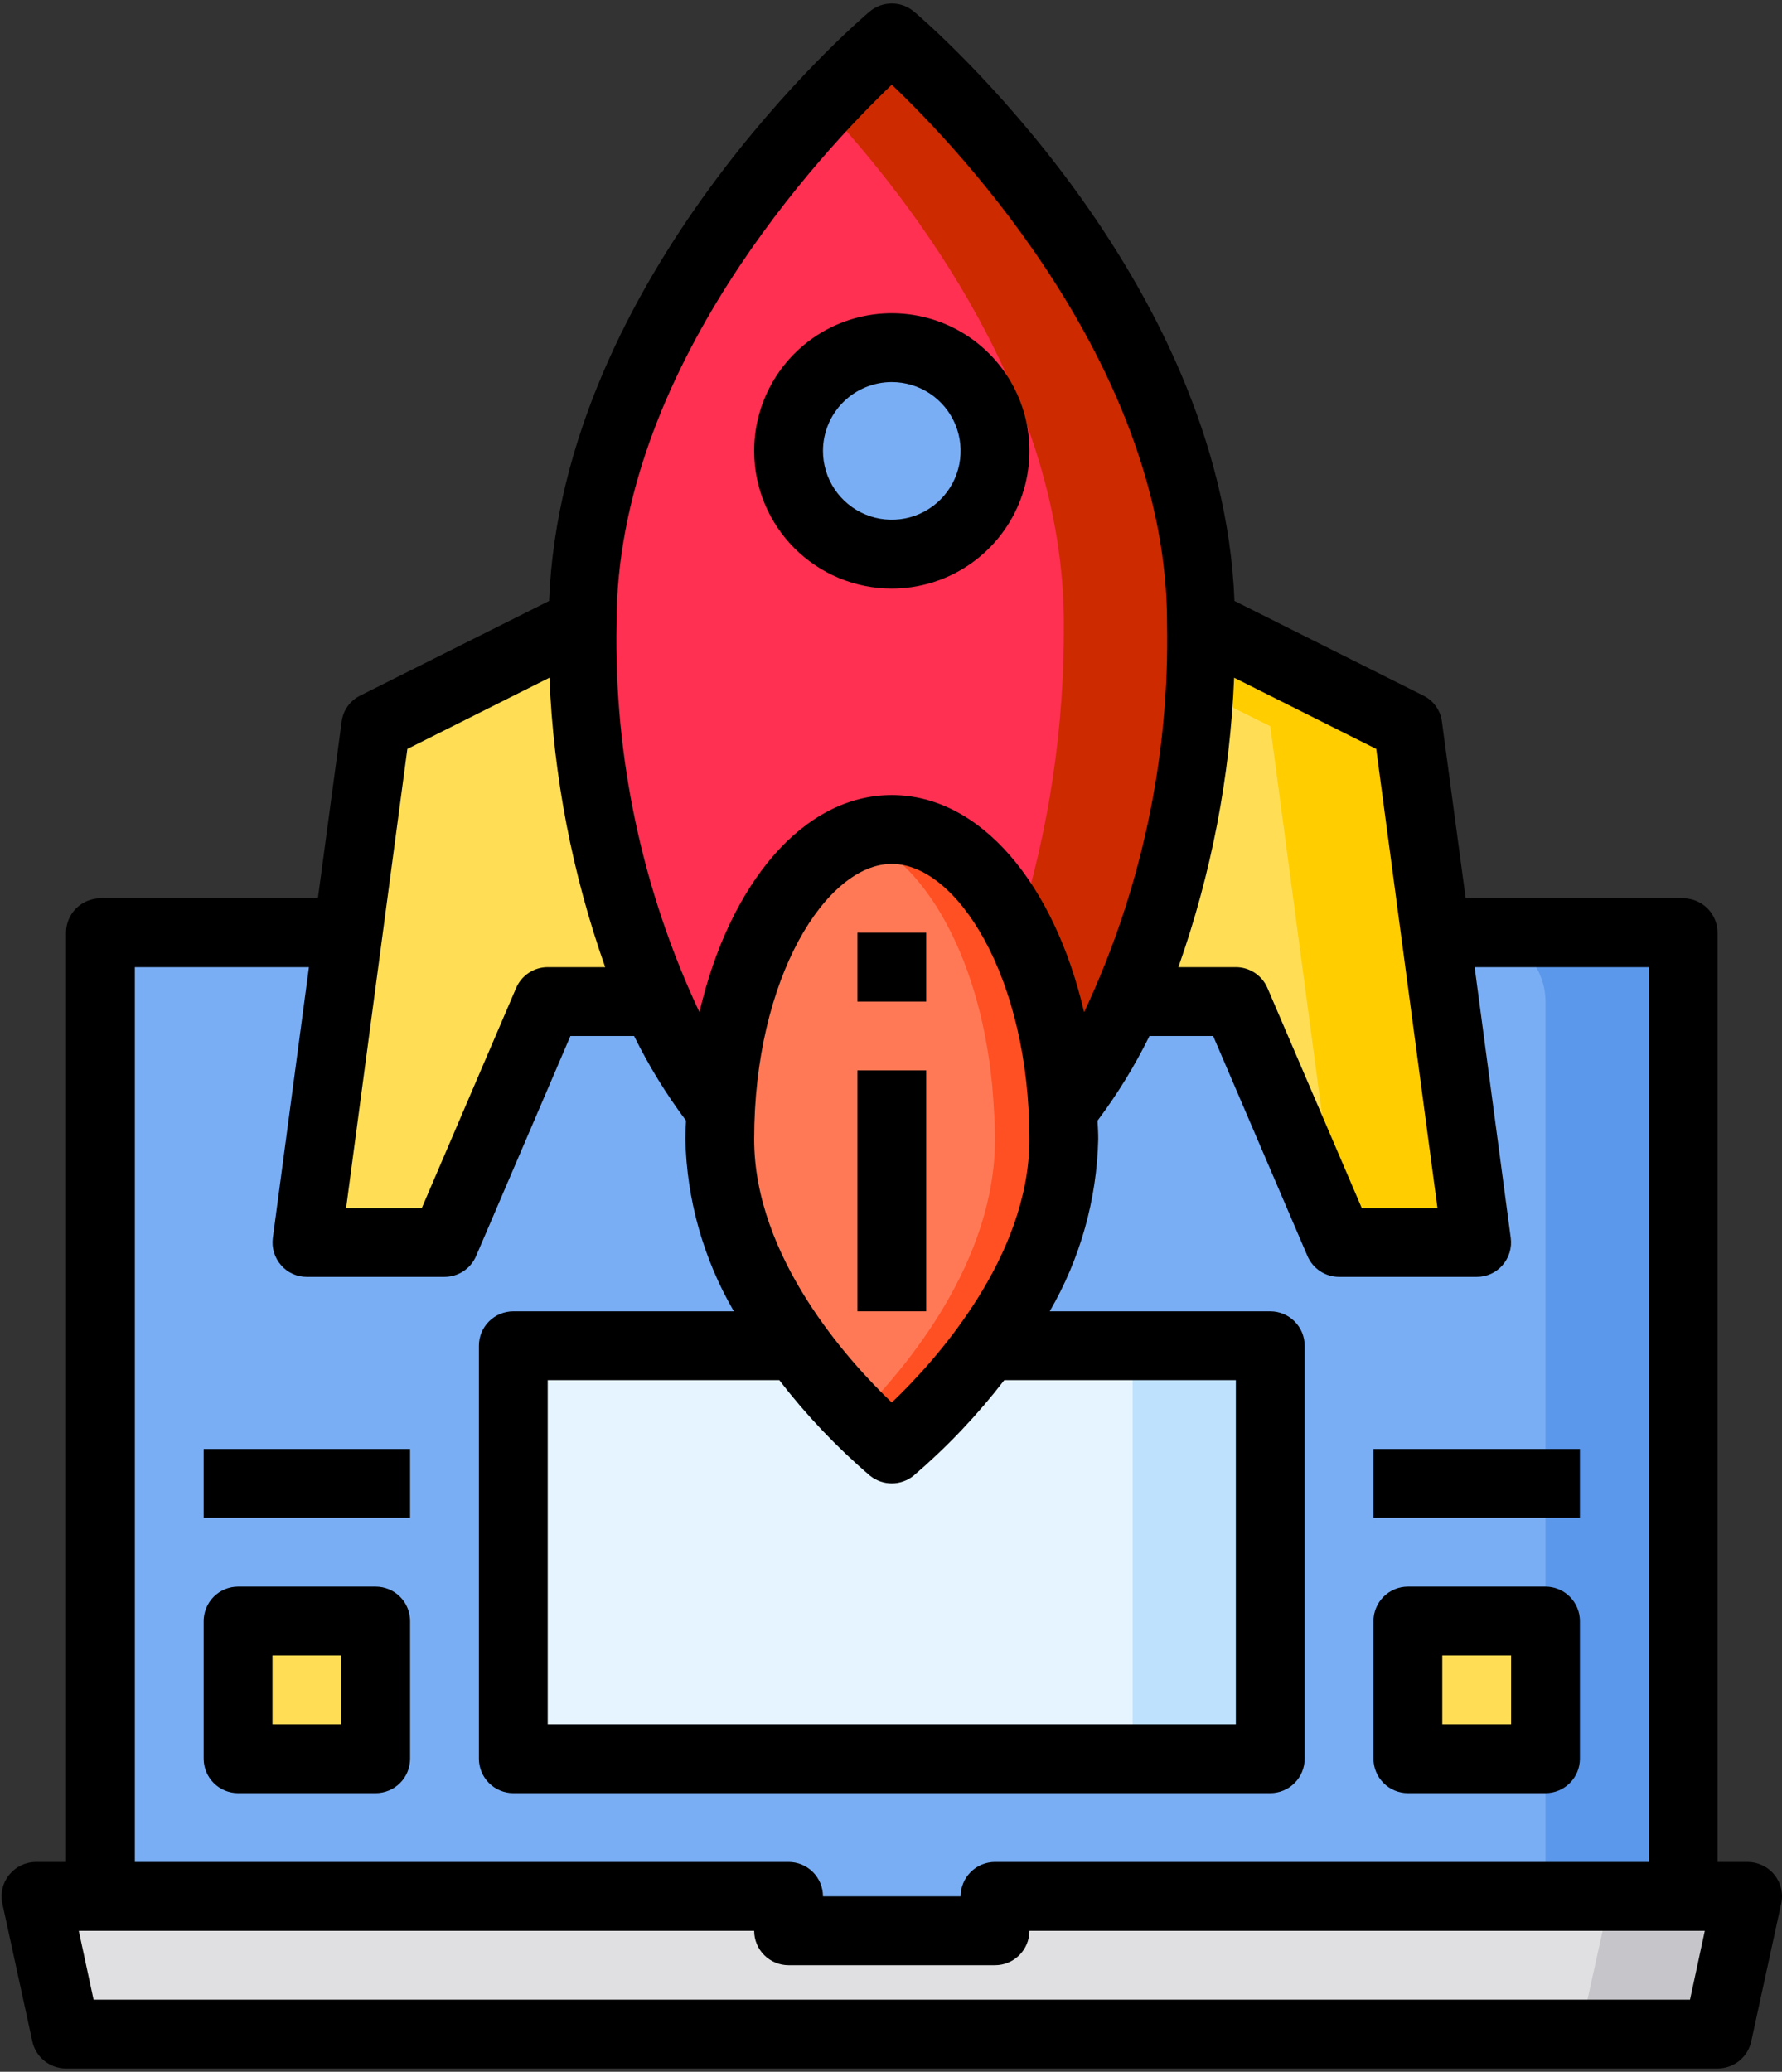 <svg width="265" height="308" viewBox="0 0 265 308" fill="none" xmlns="http://www.w3.org/2000/svg">
<rect x="0" y="0" width="265" height="308" fill="#333333" stroke="none"/>
<path d="M240.065 138.665H25.17C22.456 138.665 19.853 139.743 17.934 141.662C16.015 143.581 14.937 146.184 14.937 148.898V292.162H250.298V148.898C250.298 146.184 249.22 143.581 247.301 141.662C245.382 139.743 242.779 138.665 240.065 138.665Z" fill="#79AEF5"/>
<path d="M178.666 92.616C178.955 111.938 175.208 131.107 167.666 148.898C165.135 154.678 161.904 160.125 158.047 165.118C156.921 141.684 145.921 123.315 132.618 123.315C119.315 123.315 108.314 141.684 107.188 165.118C103.331 160.125 100.1 154.678 97.569 148.898C90.027 131.107 86.28 111.938 86.569 92.616C86.569 44.572 132.618 5.635 132.618 5.635C132.618 5.635 178.666 44.572 178.666 92.616Z" fill="#FF3051"/>
<path d="M250.298 148.898V292.162H229.832V148.898C229.824 146.187 228.743 143.589 226.826 141.671C224.908 139.754 222.31 138.673 219.599 138.665H240.065C242.777 138.673 245.375 139.754 247.292 141.671C249.209 143.589 250.29 146.187 250.298 148.898Z" fill="#5B98EB"/>
<path d="M259.917 281.928L255.415 302.395H9.82L5.318 281.928H14.937H117.268V287.045H147.967V281.928H250.298H259.917Z" fill="#E0E0E2"/>
<path d="M259.917 281.928L255.415 302.395H234.948L239.451 281.928H259.917Z" fill="#C6C5CA"/>
<path d="M132.618 82.383C141.095 82.383 147.967 75.511 147.967 67.034C147.967 58.556 141.095 51.684 132.618 51.684C124.14 51.684 117.268 58.556 117.268 67.034C117.268 75.511 124.14 82.383 132.618 82.383Z" fill="#79AEF5"/>
<path d="M209.366 240.996H229.832V261.462H209.366V240.996Z" fill="#FFDE55"/>
<path d="M213.459 138.665L219.599 184.714H199.133L183.783 148.898H167.666C175.208 131.107 178.955 111.938 178.666 92.616L209.366 107.966L213.459 138.665Z" fill="#FFDE55"/>
<path d="M76.335 200.064H188.9V261.462H76.335V200.064Z" fill="#E6F4FF"/>
<path d="M168.433 200.064H188.9V261.462H168.433V200.064Z" fill="#BEE2FE"/>
<path d="M158.047 165.118C158.149 166.499 158.2 167.932 158.2 169.364C157.67 180.533 153.683 191.26 146.79 200.064C142.698 205.729 137.939 210.883 132.618 215.413C127.296 210.883 122.537 205.729 118.445 200.064C111.552 191.26 107.565 180.533 107.035 169.364C107.035 167.932 107.086 166.499 107.188 165.118C108.314 141.684 119.314 123.316 132.618 123.316C145.921 123.316 156.921 141.684 158.047 165.118Z" fill="#FF7956"/>
<path d="M97.569 148.898H81.452L66.102 184.714H45.636L51.776 138.665L55.869 107.966L86.569 92.616C86.28 111.938 90.027 131.107 97.569 148.898V148.898Z" fill="#FFDE55"/>
<path d="M35.403 240.996H55.869V261.462H35.403V240.996Z" fill="#FFDE55"/>
<path d="M132.618 5.635C129.032 8.777 125.616 12.107 122.384 15.612C135.892 30.143 158.2 59.205 158.2 92.616C158.307 108.04 156.011 123.386 151.395 138.102C155.483 146.541 157.749 155.746 158.047 165.118C161.904 160.125 165.135 154.678 167.666 148.898C175.208 131.107 178.955 111.938 178.666 92.616C178.666 44.572 132.618 5.635 132.618 5.635Z" fill="#CD2A00"/>
<path d="M219.599 184.714H199.133L188.899 107.966L178.308 102.696C178.564 99.421 178.666 96.044 178.666 92.616L209.366 107.966L219.599 184.714Z" fill="#FFCD00"/>
<path d="M158.2 169.364C158.2 194.794 132.618 215.413 132.618 215.413C130.83 213.918 129.122 212.329 127.501 210.655C134.971 203.185 147.967 187.477 147.967 169.364C147.967 167.932 147.916 166.499 147.814 165.118C146.842 144.754 138.399 128.227 127.501 124.237C129.138 123.626 130.871 123.314 132.618 123.316C145.921 123.316 156.921 141.684 158.047 165.118C158.149 166.499 158.2 167.932 158.2 169.364Z" fill="#FF5023"/>
<path d="M132.618 87.5C136.665 87.5 140.622 86.299 143.988 84.05C147.354 81.802 149.977 78.605 151.526 74.866C153.075 71.126 153.48 67.011 152.691 63.041C151.901 59.071 149.952 55.424 147.089 52.562C144.227 49.7 140.58 47.75 136.61 46.961C132.64 46.171 128.525 46.576 124.785 48.125C121.046 49.674 117.849 52.297 115.601 55.663C113.352 59.029 112.151 62.986 112.151 67.034C112.151 72.462 114.308 77.667 118.146 81.505C121.984 85.343 127.19 87.5 132.618 87.5ZM132.618 56.8C134.641 56.8 136.62 57.401 138.303 58.525C139.986 59.649 141.297 61.248 142.072 63.117C142.846 64.987 143.049 67.045 142.654 69.03C142.259 71.015 141.285 72.838 139.853 74.269C138.422 75.701 136.599 76.675 134.614 77.07C132.629 77.465 130.571 77.262 128.702 76.488C126.832 75.713 125.233 74.401 124.109 72.719C122.985 71.036 122.384 69.057 122.384 67.034C122.384 64.32 123.463 61.717 125.382 59.798C127.301 57.879 129.904 56.8 132.618 56.8V56.8Z" fill="black"/>
<path d="M127.501 138.665H137.734V148.898H127.501V138.665Z" fill="black"/>
<path d="M127.501 159.131H137.734V194.947H127.501V159.131Z" fill="black"/>
<path d="M263.857 278.705C263.381 278.118 262.781 277.644 262.099 277.317C261.418 276.989 260.673 276.817 259.917 276.812H255.415V138.665C255.415 137.308 254.876 136.007 253.916 135.047C252.956 134.088 251.655 133.549 250.298 133.549H217.961L214.431 107.301C214.329 106.474 214.023 105.686 213.54 105.008C213.058 104.329 212.415 103.781 211.668 103.412L183.578 89.342C181.685 41.093 137.836 3.333 135.943 1.746C135.016 0.954 133.837 0.518 132.618 0.518C131.398 0.518 130.219 0.954 129.292 1.746C127.399 3.333 83.55 41.093 81.657 89.342L53.567 103.412C52.82 103.781 52.177 104.329 51.694 105.008C51.212 105.686 50.906 106.474 50.804 107.301L47.273 133.549H14.937C13.58 133.549 12.278 134.088 11.319 135.047C10.36 136.007 9.82 137.308 9.82 138.665V276.812H5.318C4.562 276.817 3.817 276.989 3.136 277.317C2.454 277.644 1.854 278.118 1.378 278.705C0.894 279.297 0.55 279.992 0.373 280.736C0.195 281.481 0.189 282.256 0.355 283.003L4.806 303.469C5.052 304.615 5.685 305.642 6.598 306.378C7.51 307.114 8.648 307.514 9.82 307.511H255.415C256.587 307.514 257.725 307.114 258.637 306.378C259.55 305.642 260.183 304.615 260.429 303.469L264.88 283.003C265.046 282.256 265.04 281.481 264.862 280.736C264.685 279.992 264.341 279.297 263.857 278.705V278.705ZM183.527 100.752L204.658 111.343L213.766 179.597H202.51L188.49 146.903C188.098 145.978 187.443 145.189 186.606 144.634C185.769 144.079 184.787 143.782 183.783 143.782H175.238C180.129 129.931 182.923 115.428 183.527 100.752V100.752ZM132.618 12.594C142.902 22.366 173.55 54.856 173.55 92.616C173.938 112.597 169.719 132.398 161.219 150.484C156.768 131.4 145.818 118.199 132.618 118.199C119.417 118.199 108.467 131.4 104.016 150.484C95.516 132.398 91.296 112.597 91.685 92.616C91.685 54.907 122.333 22.417 132.618 12.594V12.594ZM132.618 208.506C126.119 202.315 112.151 186.863 112.151 169.364C112.151 145.265 122.947 128.432 132.618 128.432C142.288 128.432 153.084 145.265 153.084 169.364C153.084 186.863 139.116 202.315 132.618 208.506ZM183.783 205.18V256.346H81.452V205.18H115.886C119.888 210.373 124.415 215.14 129.394 219.404C130.31 220.133 131.447 220.53 132.618 220.53C133.788 220.53 134.925 220.133 135.841 219.404C140.821 215.14 145.347 210.373 149.349 205.18H183.783ZM60.577 111.343L81.708 100.752C82.312 115.428 85.106 129.931 89.997 143.782H81.452C80.448 143.782 79.466 144.079 78.629 144.634C77.792 145.189 77.136 145.978 76.745 146.903L62.725 179.597H51.469L60.577 111.343ZM20.053 143.782H45.943L40.571 184.049C40.476 184.771 40.536 185.505 40.748 186.203C40.96 186.9 41.318 187.543 41.799 188.091C42.274 188.642 42.864 189.083 43.526 189.383C44.189 189.683 44.909 189.836 45.636 189.831H66.102C67.107 189.83 68.089 189.533 68.926 188.978C69.763 188.423 70.418 187.634 70.81 186.709L84.829 154.015H94.295C96.473 158.442 99.059 162.655 102.021 166.601C101.969 167.522 101.918 168.443 101.918 169.364C102.127 178.364 104.609 187.164 109.133 194.947H76.335C74.978 194.947 73.677 195.486 72.718 196.446C71.758 197.405 71.219 198.707 71.219 200.064V261.462C71.219 262.819 71.758 264.121 72.718 265.08C73.677 266.04 74.978 266.579 76.335 266.579H188.9C190.257 266.579 191.558 266.04 192.517 265.08C193.477 264.121 194.016 262.819 194.016 261.462V200.064C194.016 198.707 193.477 197.405 192.517 196.446C191.558 195.486 190.257 194.947 188.9 194.947H156.102C160.626 187.164 163.108 178.364 163.317 169.364C163.317 168.443 163.266 167.522 163.214 166.601C166.176 162.655 168.762 158.442 170.94 154.015H180.406L194.425 186.709C194.817 187.634 195.472 188.423 196.309 188.978C197.146 189.533 198.128 189.83 199.133 189.831H219.599C220.326 189.836 221.046 189.683 221.709 189.383C222.371 189.083 222.961 188.642 223.436 188.091C223.917 187.543 224.275 186.9 224.487 186.203C224.699 185.505 224.759 184.771 224.664 184.049L219.292 143.782H245.182V276.812H147.967C146.61 276.812 145.309 277.351 144.349 278.31C143.39 279.27 142.851 280.571 142.851 281.928H122.384C122.384 280.571 121.845 279.27 120.886 278.31C119.926 277.351 118.625 276.812 117.268 276.812H20.053V143.782ZM251.321 297.278H13.914L11.713 287.045H112.151C112.151 288.402 112.69 289.703 113.65 290.663C114.609 291.622 115.911 292.162 117.268 292.162H147.967C149.324 292.162 150.626 291.622 151.585 290.663C152.545 289.703 153.084 288.402 153.084 287.045H253.521L251.321 297.278Z" fill="black"/>
<path d="M204.249 215.413H234.948V225.646H204.249V215.413Z" fill="black"/>
<path d="M209.366 266.579H229.832C231.189 266.579 232.49 266.04 233.45 265.08C234.409 264.121 234.948 262.819 234.948 261.462V240.996C234.948 239.639 234.409 238.338 233.45 237.378C232.49 236.419 231.189 235.88 229.832 235.88H209.366C208.009 235.88 206.707 236.419 205.748 237.378C204.788 238.338 204.249 239.639 204.249 240.996V261.462C204.249 262.819 204.788 264.121 205.748 265.08C206.707 266.04 208.009 266.579 209.366 266.579ZM214.482 246.113H224.715V256.346H214.482V246.113Z" fill="black"/>
<path d="M30.287 215.413H60.986V225.646H30.287V215.413Z" fill="black"/>
<path d="M55.869 235.88H35.403C34.046 235.88 32.745 236.419 31.785 237.378C30.826 238.338 30.287 239.639 30.287 240.996V261.462C30.287 262.819 30.826 264.121 31.785 265.08C32.745 266.04 34.046 266.579 35.403 266.579H55.869C57.226 266.579 58.528 266.04 59.487 265.08C60.447 264.121 60.986 262.819 60.986 261.462V240.996C60.986 239.639 60.447 238.338 59.487 237.378C58.528 236.419 57.226 235.88 55.869 235.88ZM50.753 256.346H40.52V246.113H50.753V256.346Z" fill="black"/>
</svg>
